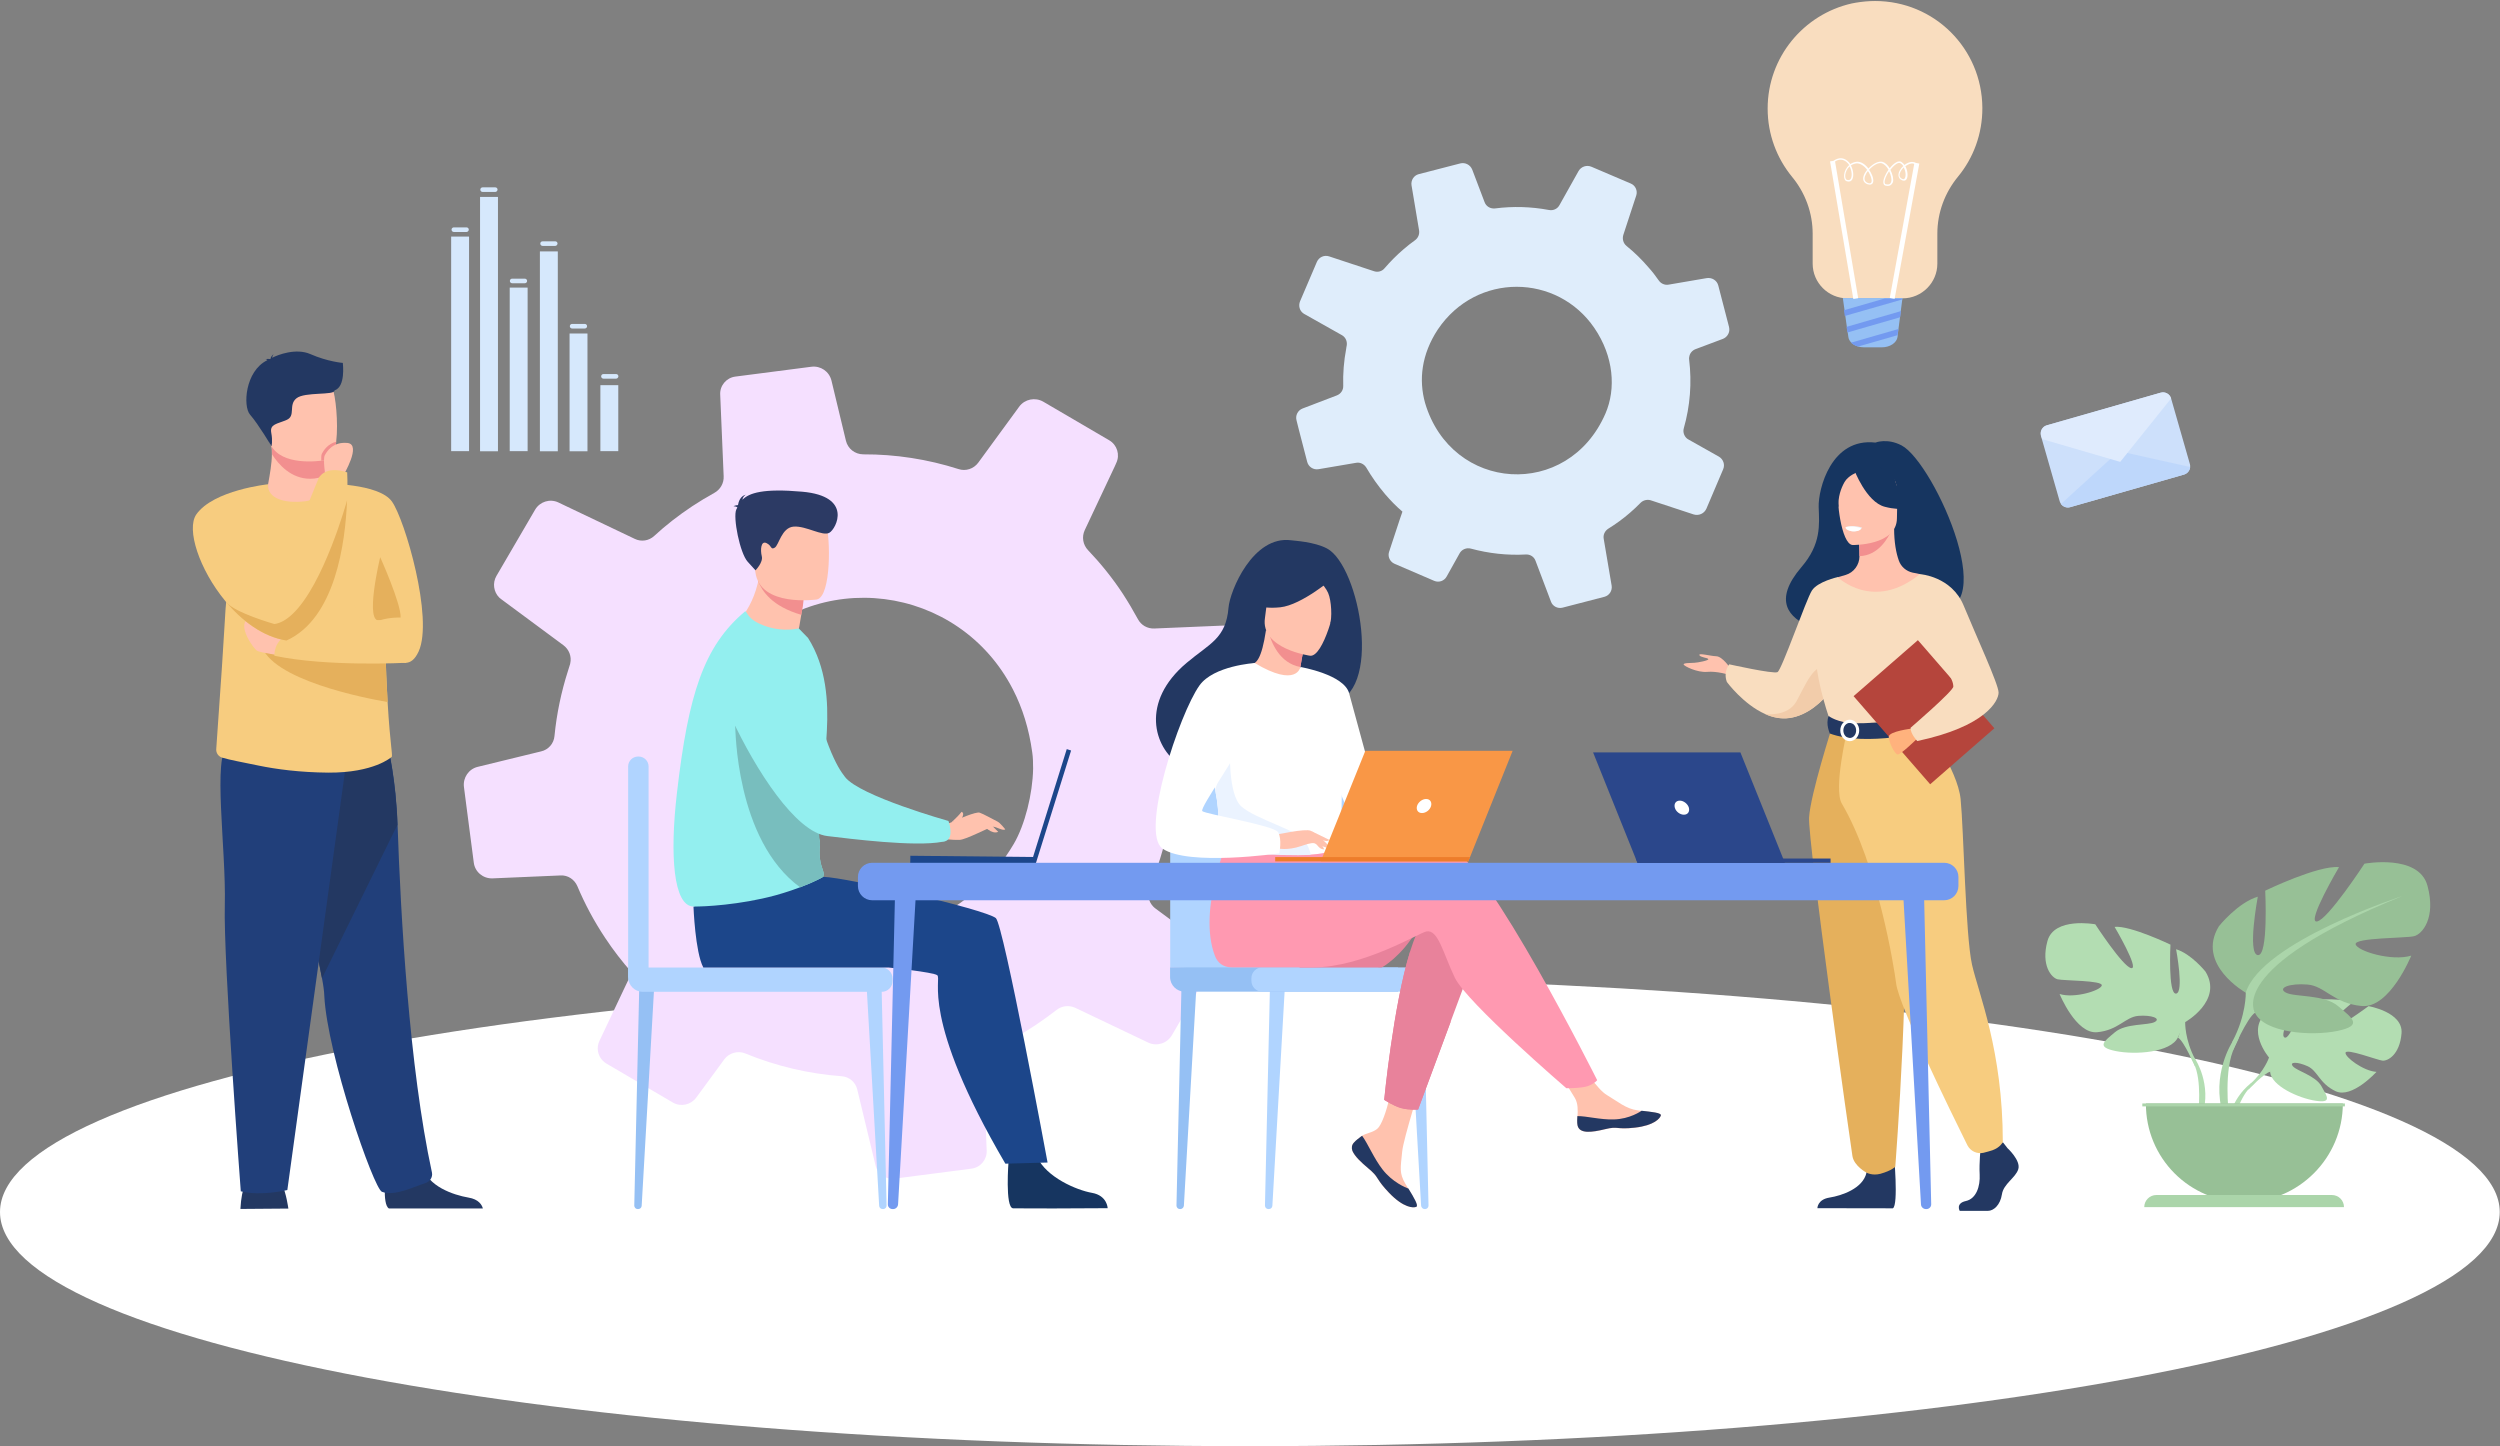 <svg xmlns="http://www.w3.org/2000/svg" xmlns:xlink="http://www.w3.org/1999/xlink" id="Calque_1" x="0px" y="0px" viewBox="0 0 1955 1131" style="enable-background:new 0 0 1955 1131;" xml:space="preserve"><rect x="0" y="0" width="1955" height="1131" fill="#808080" stroke="none"/> <style type="text/css"> .st0{fill:#FFFFFF;} .st1{fill:#DFEDFB;} .st2{fill:#F5E0FF;} .st3{fill:#233862;} .st4{fill:#213F7A;} .st5{fill:#F7CC7F;} .st6{fill:#FFC2AE;} .st7{fill:#F28F8F;} .st8{fill:#E5B05C;} .st9{fill:#B3DDB2;} .st10{fill:#97C096;} .st11{fill:#ABD5AA;} .st12{fill:#ABD4AA;} .st13{fill:#163560;} .st14{fill:#F9DDBF;} .st15{fill:#F2CCAA;} .st16{fill:#EBF3FA;} .st17{fill:#B5453C;} .st18{fill:#FFB27D;} .st19{fill:#CDE0FB;} .st20{fill:#BED7FB;} .st21{fill:#DFEBFD;} .st22{fill:#B0D4FF;} .st23{fill:#95C0F4;} .st24{fill:#E8829B;} .st25{fill:#FF99B1;} .st26{fill:#EBF3FF;} .st27{fill:#F99746;} .st28{fill:#ED7D2B;} .st29{fill:#1C468A;} .st30{fill:#93EFEF;} .st31{fill:#2C3A64;} .st32{fill:#78BEBE;} .st33{fill:#739AF0;} .st34{fill:#D6E8FC;} .st35{fill:#2B478B;} </style> <path class="st0" d="M977.4,1130.9c539.8,0,977.4-82,977.4-183.1c0-101.1-437.6-183.1-977.4-183.1C437.6,764.7,0,846.7,0,947.8 C0,1048.9,437.6,1130.9,977.4,1130.9z"></path> <path class="st1" d="M1334.4,397.8l12.8-30.1l0.3-0.7c1.6-3.7,0.1-7.9-3.3-9.9l-23.8-13.4c-0.4-0.2-0.8-0.5-1.1-0.7 c-2.3-1.9-3.4-5.1-2.6-8c5-17.5,6.4-35.7,4.2-53.8c-0.1-0.8-0.1-1.5,0.1-2.2c0.4-2.7,2.3-5,5-6l21.3-8c2.8-1.1,4.7-3.7,5-6.5 c0.1-0.9,0-1.8-0.2-2.8l-8.4-32.4c-1-4-5-6.5-9.1-5.8l-29.8,5.1c-3,0.5-5.9-0.8-7.6-3.2c-2.5-3.6-5.1-7-8-10.2 c-5.3-6.2-11.1-11.9-17.2-16.8c-2.6-2.1-3.5-5.5-2.6-8.6l9.6-29.3l0.5-1.5c1.3-3.8-0.6-8-4.3-9.5l-30.7-13.1 c-3.8-1.6-8.1-0.1-10.1,3.4l-14.9,26.6c-1.6,3-5,4.5-8.3,3.8c-13.9-2.6-28.1-3-42.1-1.2c-3.6,0.4-7-1.6-8.2-5l-9.6-25.3 c-1.5-3.8-5.5-5.9-9.4-4.9l-32.5,8.4c-3.8,1-6.2,4.8-5.6,8.7l5.9,35.2c0.5,3-0.7,6-3.2,7.8c-3.1,2.2-6,4.5-8.9,7 c-5.5,4.7-10.4,9.7-14.9,14.9c-2,2.4-5.2,3.3-8.2,2.3l-35.1-11.6c-3.9-1.3-8,0.6-9.6,4.3l-13.2,30.9c-1.3,3.3-0.4,7.1,2.4,9.2 c0.3,0.2,0.6,0.4,0.9,0.6l29.3,16.5c2.8,1.5,4.3,4.5,4,7.6c0,0.3-0.1,0.6-0.1,0.8c-0.1,0.8-0.4,1.6-0.4,2.4 c-1.8,9.5-2.6,19.3-2.3,29c0.1,3.3-1.9,6.2-5,7.4l-26.7,10.2c-3.8,1.4-5.9,5.5-4.8,9.4l1.8,7.2l6.5,25.1c1,4,4.9,6.5,8.9,5.8l29.4-5 c3.1-0.6,6.2,1,7.9,3.7c4.2,7.2,9.2,14.3,14.8,20.9c4.2,4.9,8.7,9.5,13.5,13.6l-2.1,6.1l-8.3,25.2c-1.1,3.1,0,6.5,2.6,8.5 c0.5,0.4,1.1,0.7,1.7,1l30.9,13.3c3.7,1.6,7.9,0.1,9.8-3.4l10.1-18.1c1.7-3.1,5.4-4.6,8.8-3.7c14,3.8,28.6,5.4,43,4.6 c3.4-0.2,6.5,1.8,7.6,5l12.1,32c1.3,3.5,5.2,5.5,8.9,4.6l32.8-8.5c3.9-1,6.3-4.8,5.7-8.7l-6.2-36.6c-0.6-3.1,0.8-6.2,3.6-8 c5.8-3.6,11.5-7.7,16.9-12.4c2.9-2.5,5.7-5.1,8.3-7.8c2.1-2.1,5.2-2.8,7.9-2l33.7,11.1C1328.5,403.5,1332.7,401.6,1334.4,397.8z M1246.8,256.5c15.2,22.3,17,47.5,8.7,66.8c-29.3,67.7-120.4,61.7-141.1-8.2c-5-18-2.9-37.9,10-57.5 C1154.7,212.7,1217.8,214,1246.8,256.5z"></path> <path class="st2" d="M916.4,809.6l29.5-50.6l0.7-1.2c3.5-6.2,1.9-14-3.8-18.3l-39.3-29.1c-0.6-0.5-1.3-1-1.8-1.6 c-3.7-4-4.9-9.8-2.7-14.8c12.6-30,19.2-62.1,19.4-94.6c0-1.3,0.2-2.6,0.6-3.9c1.4-4.7,5.2-8.4,10.1-9.6l39.6-9.5 c5.2-1.3,9.1-5.5,10.3-10.5c0.3-1.6,0.4-3.2,0.2-4.9l-7.7-59.4c-0.9-7.3-7.4-12.8-14.7-12.4l-54.2,2.3c-5.3,0.2-10.3-2.6-12.8-7.4 c-3.7-6.8-7.6-13.4-11.9-20c-8.1-12.3-17.2-23.5-26.9-33.7l-0.1-0.1c-4.1-4.3-5.1-10.5-2.6-15.8l23.5-49.9l1.1-2.5 c3.1-6.4,0.7-14.2-5.5-17.8l-51.6-30.2c-6.3-3.6-14.4-2-18.7,3.8L765,361.8c-3.6,4.9-9.9,6.9-15.5,5c-24.1-7.7-49.2-11.6-74.5-11.5 c-6.5-0.1-12-4.4-13.5-10.7l-11.3-47c-1.8-7.2-8.5-11.7-15.7-10.8l-59.5,7.7c-7,0.9-12.2,7.1-11.8,14.1l2.7,63.8 c0.3,5.4-2.6,10.5-7.4,13.1c-5.8,3.2-11.6,6.7-17.2,10.4c-10.7,7.1-20.6,14.8-29.7,23.2c-4.1,3.8-10.1,4.8-15.2,2.3l-59.8-28.5 c-6.6-3.1-14.4-0.6-18.1,5.6l-30.3,51.9c-3.2,5.5-2.2,12.5,2.2,16.9c0.4,0.4,1,0.9,1.6,1.3l48.5,35.9c4.5,3.3,6.7,8.9,5.4,14.4 c-0.1,0.5-0.2,1-0.4,1.4c-0.5,1.4-0.9,2.7-1.3,4.2c-5.3,16.5-8.9,33.7-10.6,51.1c-0.5,5.8-4.7,10.7-10.5,12l-49.6,12.1 c-7,1.7-11.6,8.5-10.7,15.7l1.7,13.2l6,46c0.9,7.2,7.2,12.5,14.5,12.3l53.4-2.3c5.7-0.3,10.8,3.1,13.1,8.4 c5.8,13.8,13,27.3,21.7,40.4c6.4,9.7,13.5,18.8,20.9,27.2l-5,10.4l-20.3,42.9c-2.6,5.3-1.4,11.6,2.6,15.6c0.9,0.9,1.8,1.6,2.8,2.2 l52,30.5c6.2,3.6,14,1.8,18.2-3.8l22-30c3.7-5,10.6-7,16.4-4.6c24.1,9.9,49.5,15.9,75.2,17.8c6.1,0.4,11.1,4.7,12.4,10.5l14.3,59.4 c1.6,6.7,7.9,11,14.8,10.2l60.1-7.8c7.2-0.9,12.3-7.1,12-14.2l-2.8-66.4c-0.3-5.7,3-10.9,8.2-13.3c11.2-5.1,22-11.2,32.7-18.3 c5.7-3.8,11.2-7.8,16.5-11.9c4.2-3.3,9.8-3.9,14.6-1.7l57.3,27.3C904.7,818.4,912.6,816,916.4,809.6z M792.2,539.3 c7.4,14.4,12.5,30.7,15,49c0.6,3.8,0.7,8.2,0.7,12.9c-0.4,19.8-6.4,43.8-15.1,58.7c-67.1,113.8-227.5,82.7-248.7-45.9 c-0.4-2.1-0.6-4.3-0.9-6.4c-2.6-20.1,3.8-51.1,13.9-68.5c5.3-9.2,11.2-17.5,17.6-24.8C638.4,440.9,750.2,457.2,792.2,539.3z"></path> <path class="st3" d="M225.5,945.1c0,0-1.6-12.2-5.2-19.5c-3.6-7.2-26.7-2.6-26.7-2.6s-4.6,4-5.6,22.4L225.5,945.1z"></path> <path class="st3" d="M304.1,945c-5.5-3.3-2.3-28.1-2.3-28.1s25.3-20.2,28.8-4.8c3.5,15.5,24,22.4,35.7,24.4 c8.1,1.3,10.6,5.8,11.3,8.5H304.1z"></path> <path class="st4" d="M251.8,765c1.1,5.7,1.7,10.4,1.8,13.7c2.3,45.9,38.6,150.9,45.1,153.3c10,3.8,25.8-4.3,34.1-6.9 c3.4-1.1,5.7-4.5,5-8.1c-17.9-82.6-24.5-201.6-26.9-272c-1.2-35.5-7.3-60-7.3-60s-88.3-23.6-88.9,6.2 C214.2,617.7,243.9,721.4,251.8,765z"></path> <path class="st3" d="M251.8,765l59-120c-1.2-35.5-7.3-60-7.3-60s-88.3-23.6-88.9,6.2C214.2,617.7,243.9,721.4,251.8,765z"></path> <path class="st4" d="M271.4,591.5l-46.7,339.1c0,0-20.5,5-36.4,1c0,0-13.7-180.4-12.5-224c1.1-43.6-9.8-116.7,2.5-124.7 C190.5,574.8,271.4,591.5,271.4,591.5z"></path> <path class="st5" d="M169.1,585.8c-0.2,3.1,1.7,5.8,4.7,6.7c6.5,1.9,14,3.2,28.5,6.2c13.6,2.8,31.9,5.3,54.4,5.5 c35.8,0.2,49.3-12.1,49.3-12.1c1.6,0-0.8-7.5-2.9-43.1c-0.7-12.1-1.4-27.4-1.9-46.7c-0.4-17.4-0.8-38.1-0.8-62.6 c-0.1-29.5-45.7-61.3-46.5-61.3c0,4.3-6.7,12.1-17,12.8c-12.2,0.8-27.2-5.3-27.2-12.4c0-0.1-22.1,35.4-30,73.2 c-1,4.8-1.8,9.9-2.4,15.2C175.4,483.1,177.3,471.7,169.1,585.8z"></path> <path class="st5" d="M253.9,378.2c0,0,42.4-0.4,52.6,14c10.2,14.3,32.6,91.5,20.9,117.2c-11.7,25.7-33.5-10.7-45.7-26.3 C269.7,467.3,253.9,378.2,253.9,378.2z"></path> <path class="st6" d="M254.3,371.8v4.4c0,0,1.2,13.7-15.7,15.8c-16.9,2-29.5-2.6-29-13.1c1.5-8.2,3-16.7,3-23.5 c0.1-2.6-0.1-5.2-0.6-8.2l32.8-0.6l9.6,1.6L254.3,371.8z"></path> <path class="st7" d="M254.5,348l-0.1,23.8c-3.5,1.6-7.4,2.6-11.8,2.6c-15,0-24.7-11.1-29.8-19c0.1-2.6-0.1-5.2-0.6-8.2l32.8-0.6 L254.5,348z"></path> <path class="st6" d="M209.6,341.8c3.8,20.5,30.2,19.8,41.5,18.5c3.2-0.4,5.2-0.8,5.2-0.8c3.6-1,5.6-6.7,6.6-14.1 c1.8-14.8-0.5-36.5-3-42c-3.8-8.4-10.8-17.4-37.4-10.9C196,299,204.7,315.6,209.6,341.8z"></path> <path class="st8" d="M297.3,435.7c0,0,16.4,36.3,16,47.2c0,0-8.2-0.3-16,2.1C284.5,488.8,297.3,435.7,297.3,435.7z"></path> <path class="st3" d="M268.1,283.8c0,0-11.7-0.9-25.4-6.9c-11.2-4.9-25.3,0.5-29.9,2.9c0.1-0.7,0.4-1.8,1.1-2.8c0,0-2.1,1.5-2.3,3.5 c-0.2,0.1-0.3,0.3-0.3,0.3s-2.3-0.4-3.8,0.2c0,0,1.1-0.1,1.4,0.5c0.1,0.1,0.1,0.1,0.1,0.2c-17.4,8.5-19.1,36.1-13.5,42.5 c6.7,7.7,16.8,24.8,16.8,24.8s1.1-3.9-0.2-10.7c-1.2-6.7,4.6-6.7,12-9.9c7.4-3.1,1.2-11.7,7.7-16.9c6.4-5.3,30.1-2.1,29.8-6.2 C270.4,302.4,268.1,284.8,268.1,283.8z"></path> <path class="st8" d="M204.2,503.8c6.9,27.8,81.8,42.3,98.9,45.2c-0.7-12.1-1.4-27.4-1.9-46.7L204.2,503.8z"></path> <path class="st6" d="M220.7,512.8c-0.7,0-16.7-2.4-19.5-3.8c-2.8-1.4-15.9-20-7.4-24.8c8.6-4.8,31.5,14.3,31.5,14.3L220.7,512.8z"></path> <path class="st5" d="M317.6,518.3c0,0-61.7,3.3-103-5.5c0,0-1.1-12,12-17.3c0,0,64.5-13.7,80-9.9C322,489.4,317.6,518.3,317.6,518.3 z"></path> <path class="st5" d="M176.1,469.9c12.8,15.5,29.5,28,47.9,31c0.1-0.2,5.6-8.5,4.5-20.6c-0.5-5.6-2.3-12.1-6.7-19 c-1.3-2.1-2.6-4.6-3.6-7.3c-10.1-25.7-8.6-75.3-8.6-75.3s-42.7,4.5-56.1,23.6C145.5,413.9,155.9,445.4,176.1,469.9z"></path> <path class="st7" d="M251.2,360.3c3.2-0.4,5.2-0.8,5.2-0.8c3.6-1,5.6-6.7,6.6-14.1c-6.8,1.7-9.9,6.9-11.2,9.2 C251.2,355.6,251.1,357.8,251.2,360.3z"></path> <path class="st6" d="M268.4,371.9c0,0,14.7-24.4,3.3-25.5c-11.5-1.1-16.1,6.7-17.7,9.6c-1.6,2.8,0.4,15.8,0.4,15.8L268.4,371.9z"></path> <path class="st5" d="M212.1,479.4c0.4,3.1,1.3,6,2.6,8.5c3.6,8,9.4,13,9.4,13c38.4-17.3,46.1-76.9,47.4-109.6 c0.5-13.1,0-21.9,0-21.9c-17.3-5.8-22.2,4.3-22.2,4.3s-20.4,48.6-31,80.5C214.2,466.2,211.6,475.9,212.1,479.4z"></path> <path class="st8" d="M176.1,469.9c12.8,15.5,29.5,28.1,47.9,31c38.4-17.3,46.1-76.9,47.4-109.6c0,0-18.1,65.9-42.8,89 c-4.5,4.2-9.1,7-14,7.7c0,0-31.1-8.8-37.6-17.1C176.5,470.2,176.2,469.9,176.1,469.9z"></path> <path class="st9" d="M1774.4,827c0,0-18.8-21.9-1.1-35.9c0,0,12.8-7.8,23.3-7.2c0,0-14.9,24.9-10.1,27.4c4.8,2.5,14.5-29,14.5-29 s29.3-2.8,38.6,1.7c0,0-25,20.5-19.7,21.7c5.3,1.2,32.3-18.9,32.3-18.9s27.2,4.6,25.8,21.3c-1.4,16.7-10.8,21.8-15,21.3 c-4.1-0.5-28.2-9.7-28.8-6.2c-0.6,3.4,14,14.4,24.2,15c0,0-19.2,21.2-32,15.1c-12.8-6.1-13.8-15.8-21.8-19.5 c-8-3.6-14.7-3.6-11.5,0.1c3.3,3.7,17.6,7.3,22.2,15.4c4.5,8.1,8.7,13.5-4.5,11.5c-13.2-2-34.7-11.6-35.6-22.7 C1774.4,827,1774.4,827,1774.4,827z"></path> <path class="st9" d="M1864.6,808.6c0,0-73.9-2.8-90.2,18.3c0,0-3.6,10.9-14.7,20.7l-1.7,4.8c0,0,12.8-13.6,17.4-14.3 C1775.3,838,1768.1,811.8,1864.6,808.6z"></path> <path class="st9" d="M1759.6,847.6c0,0-15.9,11.8-17,32.7l2.9,0.3c0,0,5.1-21.7,14.2-30.3C1768.9,841.9,1759.6,847.6,1759.6,847.6z"></path> <path class="st9" d="M1708.8,799.3c0,0,29.8-16.8,15.9-39.5c0,0-11.1-13.9-23-17.5c0,0,6.4,33.9,0,34.7c-6.4,0.8-4.4-38.3-4.4-38.3 s-31.4-15.1-43.7-13.9c0,0,19.5,33.1,13.1,32.3s-28.2-34.3-28.2-34.3s-32.2-6-37.4,13.1c-5.2,19.1,3.2,28.7,7.9,29.9 c4.8,1.2,35.4,0.8,34.6,4.8c-0.8,4-21.5,10.4-33,6.7c0,0,12.8,31.5,29.4,29.9c16.7-1.6,21.9-11.9,32.2-12.8 c10.3-0.8,17.9,2,12.8,4.8c-5.2,2.8-22.7,0.9-31.1,8c-8.4,7.1-15.1,11.5,0.4,14.7c15.5,3.2,43.4,1.2,48.9-10.8 C1708.8,799.1,1708.8,799.3,1708.8,799.3z"></path> <path class="st9" d="M1615.7,742c0,0,83.5,27.1,93.1,57.4c0,0-0.4,13.6,7.9,29.1v6c0,0-8.7-20.3-13.5-23.1 C1703.2,811.3,1721.9,785,1615.7,742z"></path> <path class="st9" d="M1716.8,828.4c0,0,12.9,19.6,5.5,43.5l-3.3-0.9c0,0,3.2-26.3-3.5-39.5C1708.7,818.3,1716.8,828.4,1716.8,828.4z "></path> <path class="st10" d="M1756.2,776.3c0,0-39.3-22.1-21-52c0,0,14.7-18.4,30.4-23.1c0,0-8.4,44.7,0,45.7c8.4,1.1,5.8-50.4,5.8-50.4 s41.4-20,57.7-18.4c0,0-25.7,43.6-17.3,42.5c8.4-1.1,37.2-45.2,37.2-45.2s42.5-7.9,49.3,17.3c6.8,25.2-4.2,37.9-10.5,39.4 c-6.3,1.6-46.6,1.1-45.7,6.3c1.1,5.3,28.3,13.6,43.5,8.9c0,0-16.8,41.5-38.8,39.4c-22.1-2.1-28.8-15.8-42.5-16.8 c-13.6-1.1-23.6,2.6-16.8,6.3c6.8,3.7,29.9,1.2,40.9,10.6c11,9.4,19.9,15.1-0.5,19.4c-20.4,4.2-57.1,1.6-64.5-14.2 C1756.2,776.3,1756.2,776.3,1756.2,776.3z"></path> <path class="st11" d="M1878.9,700.6c0,0-110.1,35.7-122.7,75.6c0,0,0.5,17.8-10.5,38.3v7.9c0,0,11.6-26.8,17.8-30.5 C1763.6,792,1738.9,757.4,1878.9,700.6z"></path> <path class="st11" d="M1745.8,814.6c0,0-17,25.8-7.3,57.3l4.4-1.2c0,0-4.2-34.7,4.7-52.1C1756.4,801.2,1745.8,814.6,1745.8,814.6z"></path> <path class="st10" d="M1755,940.1c42.5,0,77.1-34.6,77.1-77.2h-154C1677.9,905.6,1712.3,940.1,1755,940.1z"></path> <path class="st11" d="M1833,944h-156.2c0-5.3,4.3-9.5,9.5-9.5h137.2C1828.8,934.5,1833,938.7,1833,944z"></path> <path class="st12" d="M1833.7,862.9h-158.4v2.3h158.4V862.9z"></path> <path class="st13" d="M1487,348.3c-11.3-5.9-20.4-2.2-20.4-2.2c-34.7-4-44.8,36.4-44.4,50.4c0.5,13.9,2.1,28.9-13.5,47 c-44.7,52.3,49,54.7,49,54.7c0.8-41.8,50.8-26.6,48.6-22.3C1570.6,491.3,1512.8,361.7,1487,348.3z"></path> <path class="st6" d="M1353.2,522.7c0,0-6.1-9.3-11-9.5c-4.9-0.2-14-2.8-13.3-0.9c0.7,1.8,6.4,2,7,3.1c0.6,1.1-8.4,2.8-10.9,2.9 c-2.6,0.2-8.6,0-8.4,1.3s10.8,6.5,18.4,5.8c7.5-0.7,16.8,2.2,16.8,2.2L1353.2,522.7z"></path> <path class="st14" d="M1441.4,525.6c0,0-3.3,6.6-9.4,14.1c-7.2,9.1-18.4,19.6-32.5,21.7c-6.7,1-13.3-0.4-19.3-3.1 c-17-7.6-29.8-25-29.8-25c-3-8.2,1.9-13.8,1.9-13.8s34.4,7.7,37.7,6.1s22.4-56.8,26.9-63.8c4.5-7,20.1-10.5,20.1-10.5L1441.4,525.6z "></path> <path class="st15" d="M1432.1,539.8c-7.2,9.1-18.4,19.6-32.5,21.7c-6.7,1-13.3-0.4-19.3-3.1c0.6,0.1,17.7,2.2,24.5-9.9 c6.9-12.4,14.4-32.1,24.7-25.6C1433.9,525.6,1433.8,532.7,1432.1,539.8z"></path> <path class="st3" d="M1569.9,897.9c0,0,10.5,9.6,8.4,16.4c-2.1,6.8-11.6,11.4-12.8,19.7c-1.3,8.3-6.4,12.9-11,12.9s-22,0-22,0 s-3.4-5.9,4.8-7.7c8.2-1.8,11.3-11.6,10.8-20.7c-0.5-9.1,0.8-21.2,0.8-21.2l17.4-4L1569.9,897.9z"></path> <path class="st3" d="M1481,901.9c0,0,3.8,40.7-0.8,43l-59-0.1c0,0,0-6.8,9.5-8.3s26.2-7.1,28.9-19.5 C1462.3,904.6,1481,901.9,1481,901.9z"></path> <path class="st6" d="M1523,610.1c-12.1-27.3-19.6-35.1-18.2-43.6c1.1-6.3-3.2-117.5-3.2-117.5c-1.4-0.4-4.3-0.9-5.9-1.2 c-5-1.1-9.1-4.6-10.8-9.4c-2.1-5.8-3.7-14.3-3.7-25.1l-1.6,0.3l-26.1,5.2c0,0,0.6,8.2,0.6,16c0,0.1,0,0.1,0,0.2 c0,6.7-4.4,12.7-10.8,14.6c-3.3,0.9-6.2,1.8-6.2,1.8s-9.6,27.5-11.4,55.7c-1.8,28.2,17.4,40.5-0.1,96.9 C1407.5,661.5,1529.7,625.2,1523,610.1z"></path> <path class="st7" d="M1453.5,418.8c0,0,0.6,8.2,0.6,16.1c14.6-0.4,22.4-13.8,25.5-21.2L1453.5,418.8z"></path> <path class="st6" d="M1448.7,426.2c0,0,34.7,0.6,34.7-21c0-21.6,4.5-36.1-17.6-37.4c-22.1-1.3-26.4,7-28.1,14.2 C1435.8,389.2,1439.7,425.4,1448.7,426.2z"></path> <path class="st13" d="M1449.9,367.2c0,0,9.5,25.4,24,29.1c14.5,3.8,20.8-0.1,20.8-0.1s-11.1-8.9-13.5-24.4 C1481.3,371.8,1457.1,355.1,1449.9,367.2z"></path> <path class="st13" d="M1452.3,369.3c0,0-7,2.6-9.9,7.7c-2.8,5-5.2,11.6-4.7,19.8c0,0-7.2-17.3,0.9-27 C1447,359.5,1452.3,369.3,1452.3,369.3z"></path> <path class="st16" d="M1456.2,412.7c0,0-2.4,3.1-7.2,2.9c-3.8-0.2-5.3-3.6-5.3-3.6S1450.7,410.5,1456.2,412.7z"></path> <path class="st14" d="M1526.3,498.2c0,0,0.9,12.4,0,27.3c-0.6,9.9-10.6,23.1-12,26.4c-3.5,8.2-7.6,9.5-7.6,9.5l-31,7.6l-10.9,2.7 l-34.4-10.3c0,0-15.7-43.7-9.4-68.4c6.3-24.6,15.9-41.8,15.9-41.8s28,27.5,64.5-2.3L1526.3,498.2z"></path> <path class="st15" d="M1517.3,529.5c-0.6,9.9-1.5,19.1-2.9,22.4c-3.6,8.2-7.6,9.5-7.6,9.5l-31,7.6l-13.5-4c0,0,44.9-6.8,39.9-45.5 L1517.3,529.5z"></path> <path class="st8" d="M1432.8,568.1c0,0-17,53-18.1,71.1c-1.1,18,32.5,256.6,33.9,264.9c1.3,7.8,11,12.9,11,12.9s4.5,2.6,10.9,0.9 c8.9-2.5,11.6-5.5,11.6-5.5s13.3-170.2,5-230.9c-8.2-60.7-8.3-113.3-8.3-113.3L1432.8,568.1L1432.8,568.1z"></path> <path class="st5" d="M1504.9,566.5c0,0,25.9,34.9,28.3,58.4c2.4,23.6,3.8,106.4,8.9,129.4c5.2,23,24.1,67.3,24.1,138.9 c0,0-2,4.1-8.1,6.3c-1.9,0.7-4.5,1.3-7.1,2c-5,1.1-10.1-1.3-12.5-5.9c-12.8-25.8-53.6-109.1-55.7-126.4 c-1.5-12.2-14.4-93.2-42.5-140.8c-6.7-11.4,4.1-56.7,4.1-56.7L1504.9,566.5z"></path> <path class="st0" d="M1455.4,413.3c0,0-0.6,2.6-7,2.1c0,0-5.3-0.4-5.2-3.1C1443.3,412.4,1448.4,410.4,1455.4,413.3z"></path> <path class="st3" d="M1430,559.9c0,0,6.8,5.4,20.4,5.7c16.2,0.4,56.3-4.1,56.3-4.1s1.8,5,1.7,10.3c0,0-49,12.4-77.5,1.8 C1431.1,573.6,1427.4,566.6,1430,559.9z"></path> <path class="st0" d="M1446.5,579.6c-4.1,0-7.4-3.8-7.4-8.4c0-4.6,3.3-8.4,7.4-8.4c4,0,7.4,3.8,7.4,8.4 C1453.9,575.8,1450.6,579.6,1446.5,579.6z M1446.5,565.3c-2.7,0-5,2.6-5,5.9c0,3.3,2.2,5.9,5,5.9c2.8,0,5-2.6,5-5.9 C1451.5,567.9,1449.3,565.3,1446.5,565.3z"></path> <path class="st17" d="M1499.8,500.6l-50.3,43.8l59.9,68.9l50.2-43.8L1499.8,500.6z"></path> <path class="st18" d="M1495.4,569.7c0,0-18.4,2.1-18.4,6.5c0.1,4.4,4.6,13.4,6.9,13.8c2.3,0.4,15-12.1,15-12.1L1495.4,569.7z"></path> <path class="st14" d="M1501.6,449c0,0,24.6,1.7,34,24.6c9.4,22.9,27.3,61.5,27.3,68c0,6.5-10,26.5-63.6,37.9c0,0-5.5-5.8-5.2-10.4 c0,0,33.5-28.8,33.4-32.2c-0.1-6.4-5.5-14.8-34.9-44.2C1484.6,484.7,1501.6,449,1501.6,449z"></path> <path class="st19" d="M1697.8,311.6l14.7,51.3c0.2,0.8,0.3,1.5,0.2,2.3c-0.2,2.7-2.1,5.1-4.8,5.9l-89,25.5c-2.8,0.8-5.6-0.3-7.2-2.5 c-0.4-0.6-0.8-1.3-1-2l-14.7-51.3c-1-3.5,1-7.2,4.5-8.2l89-25.5C1693.2,306.1,1696.8,308.1,1697.8,311.6z"></path> <path class="st20" d="M1712.7,365.2c-0.2,2.7-2.1,5.1-4.8,5.9l-89,25.5c-2.8,0.8-5.6-0.3-7.2-2.5l45.3-41.3L1712.7,365.2z"></path> <path class="st21" d="M1697.8,311.6l-39.8,49.6l-61-17.8l-0.8-2.6c-1-3.5,1-7.2,4.5-8.2l89-25.5 C1693.2,306.1,1696.8,308.1,1697.8,311.6z"></path> <path class="st22" d="M992.2,945.5h-0.3c-1.5,0-2.7-1.2-2.7-2.7l4-175.3l11.9-1.4L995,942.8C995,944.3,993.8,945.5,992.2,945.5z"></path> <path class="st23" d="M923,945.5h-0.3c-1.5,0-2.7-1.2-2.7-2.7l4-175.3l11.9-1.4l-10.1,176.7C925.7,944.3,924.4,945.5,923,945.5z"></path> <path class="st22" d="M1114.1,945.5h0.3c1.5,0,2.7-1.2,2.7-2.7l-4-175.3l-11.9-1.4l10.1,176.7 C1111.4,944.3,1112.7,945.5,1114.1,945.5z"></path> <path class="st22" d="M915.1,756.6V636.5c0-21.2,17.1-38.3,38.2-38.3h86.4c21.1,0,38.2,17.1,38.2,38.3v124.7L915.1,756.6z"></path> <path class="st23" d="M1093.3,775.5H926.5c-6.3,0-11.5-5.1-11.5-11.5v-7.5h178.3V775.5z"></path> <path class="st22" d="M1113.3,775.5H987.1c-4.7,0-8.5-3.8-8.5-8.5v-2c0-4.7,3.8-8.5,8.5-8.5h126.2c4.7,0,8.5,3.8,8.5,8.5v2 C1121.8,771.8,1118,775.5,1113.3,775.5z"></path> <path class="st24" d="M1108.4,726.7c-12.4,21.6-27.9,29.9-27.9,29.9h-64.7C1015.7,756.6,1117.8,710.2,1108.4,726.7z"></path> <path class="st6" d="M1058.7,893.6c-1.7,1.9-1.9,4.1-1.1,6.4c1.6,4.3,6.7,9,12.5,13.8c0.8,0.6,1.4,1.1,2,1.7 c0.1,0.1,0.3,0.3,0.4,0.4c0.1,0.1,0.2,0.2,0.3,0.3c5.5,5.1,3.5,6.2,13.4,16.6c11.3,11.8,19.1,12,21.3,10.9c1.8-0.9-1.9-7.2-6.2-14.2 c-0.2-0.4-0.4-0.7-0.6-1c-0.6-0.9-1.1-1.9-1.7-2.8c-5-8.5-3.7-12.4-2.5-25.1c0.9-10.2,15.9-57.2,15.9-57.2l-21.7-3.8 c0,0-6.5,37.4-13.8,43.2c-3.8,3.1-8.2,3.1-11.8,5.4c-0.3,0.1-0.5,0.4-0.8,0.5C1062.5,890.2,1060.3,891.7,1058.7,893.6z"></path> <path class="st3" d="M1058.7,893.6c-1.7,1.9-1.9,4.1-1.1,6.4c1.9,4.3,6.9,9,12.6,13.8c0.8,0.6,1.4,1.2,2,1.7 c0.1,0.1,0.3,0.3,0.4,0.4c0.1,0.1,0.2,0.2,0.3,0.3c5.5,5.1,3.5,6.2,13.4,16.6c11.3,11.8,19.1,12,21.3,10.9c1.8-0.9-1.9-7.2-6.2-14.2 c-2.2-0.8-12.5-5-20.2-14.9c-6.8-8.7-11.3-19.9-16-26.4c-0.3,0.1-0.5,0.4-0.8,0.5C1062.5,890.2,1060.3,891.7,1058.7,893.6z"></path> <path class="st6" d="M1233.7,880.1c1.3,6.7,10.9,5.6,21.5,3c10.6-2.6,8.2,0.5,23.3-1.2c15.2-1.7,19.8-7.4,20.3-9.6 c0.4-2-7.1-2.7-15.1-3.6c-1-0.1-2.1-0.2-3-0.4c-9.1-1.1-15.7-7-24-11.9c-7.8-4.5-19.5-23.2-19.5-23.2l-20.8,1.6 c0,0,10.9,16.6,15.2,23.9c2.5,4.3,2.3,9.9,2,14.2C1233.3,875.2,1233.2,877.7,1233.7,880.1z"></path> <path class="st3" d="M1255.2,883c10.6-2.6,8.2,0.5,23.3-1.2c15.2-1.7,19.8-7.4,20.3-9.6c0.4-2-7.1-2.7-15.1-3.6l-0.1,0.1 c0,0-9.1,6.5-21.8,6.7c-10.3,0.3-21.2-2.7-28.3-2.6c-0.1,2.3-0.3,4.8,0.1,7.1C1235,886.8,1244.5,885.6,1255.2,883z"></path> <path class="st24" d="M1153.8,746.7l-19.5,52.5l-25.4,68.5c0,0-6.9,0.6-13.5-1.2c-6.1-1.8-13-6.4-13-6.4s7.1-73.6,20.2-115.8 c3.4-10.9,7.2-19.6,11.3-24.6C1134.3,695.6,1153.8,746.7,1153.8,746.7z"></path> <path class="st25" d="M1134.1,663.3c-12.8-4.1-49.1,1.1-85.6,8.3l-7.7-12.6l-78.9-6.2c0,0-26,57.8-11.8,94.7c2.1,5.4,6.2,8.9,13.3,9 h1.1c0,0,46.9,0,62.2,0c39.3,0,83-27,88.7-28.1c9.3-1.8,13,16.8,22.3,36.2s87.2,86.4,87.2,86.4s12,0.1,16.9-1.7 c5.3-2,7.2-4.6,7.2-4.6S1162.8,672.6,1134.1,663.3z"></path> <path class="st3" d="M1037.7,428.9c-10.1-5.3-25.5-6-28-6.4c-29.9-4-47.9,39.5-49,52.7c-2,24.3-14.8,28-32.8,43.2 c-36.2,30.5-25.6,66-5.8,79.2c11.9,7.9,32.8,0,32.8,0c0.3,0.2,57.3-31.9,85.4-47.4C1082.4,544.2,1063.4,442.5,1037.7,428.9z"></path> <path class="st6" d="M1016.7,537c0.1,0.1-13.8,4.8-23.2,0.7c-8.8-3.9-15.5-18.3-15.3-18.3c4-0.2,8.4-3.7,11.8-26.6l1.7,0.6 l28.6,10.3c0,0-2.1,9.2-3.4,17.9C1015.8,529,1015.2,536,1016.7,537z"></path> <path class="st7" d="M1020.3,503.7c0,0-2,9.2-3.4,17.9c-16.5-3-22.8-19.3-25.2-28.3L1020.3,503.7z"></path> <path class="st6" d="M1024.6,512.8c0,0-39.1-5.3-35.4-29.6c3.6-24.4,1.1-41.4,26.2-39.1c25.1,2.3,28.6,12.4,29.4,20.7 C1045.4,473.2,1034.9,513.6,1024.6,512.8z"></path> <path class="st3" d="M1043.2,451.5c0,0-25,21.6-42,23.4c-17,1.8-23.5-3.8-23.5-3.8s10.1-8.4,16.1-21.8c1.8-4,5.5-6.7,9.9-7.1 C1015.8,441.2,1038.8,440.7,1043.2,451.5z"></path> <path class="st3" d="M1027.6,449.6c0,0,8.4,8.1,11,14.1c2.6,5.8,3.3,19.7,1.3,25.2c0,0,13-25.4,5.7-37.8 C1037.7,438.1,1027.6,449.6,1027.6,449.6z"></path> <path class="st0" d="M1049.7,594.7c-1.2,79.3-0.3,62.7-9,70.2c-2.1,1.8-7.9,2.9-15.7,3.4c-24.2,1.6-66.9-2.4-68.5-6.9 c-5.6-15.6-1.6-20.4-6.3-44.2c-0.5-2.6-1.1-5.3-1.8-8.2c-3.9-16.3-7.7-21.9,6.1-48.1c12.5-23.8,25.5-43.1,26.7-42.4 c33,19.7,35.7,3.1,35.7,3.1S1050.3,556,1049.7,594.7z"></path> <path class="st24" d="M1134.4,799.1l-25.4,68.5c0,0-6.9,0.6-13.5-1.2c-6.1-1.8-13-6.4-13-6.4s7.1-73.6,20.2-115.8L1134.4,799.1z"></path> <path class="st0" d="M1017,521.6c0,0,34,5.8,38,20.5c4,14.7,27.5,100.9,27.5,100.9s-17.3,3.1-25.3-4.9c-8-8-27.8-74.2-27.8-74.2 L1017,521.6z"></path> <path class="st26" d="M1025,668.4c-24.2,1.6-66.9-2.4-68.5-6.9c-5.6-15.6-1.6-20.4-6.3-44.2l11.7-33c0,0-1.9,36.8,8.9,46.4 c10.8,9.7,44.3,18.7,49.5,26.8C1022.9,661.4,1024.5,665.3,1025,668.4z"></path> <path class="st6" d="M997.2,652.9c0,0,24-5.3,27.8-3.2c3.8,2.1,13.3,9.9,14.5,12.6c1.2,2.7-8.6-2.1-11.8-2.9 c-2.1-0.6-7.5,1.3-10.1,2.2c-11.3,3.8-18.2,1.8-18.2,1.8L997.2,652.9z"></path> <path class="st0" d="M981.2,518.5c0,0-32.1,2-43.2,17.5c-15.7,21.9-46.7,115.2-28.9,127.6c20.1,14,91.3,3.7,91.3,3.7 s2.3-11.1-0.9-16.5c-3.3-5.4-56.9-14.1-59.3-16.5c-2.4-2.5,30.9-48.3,30.9-55.7C971,571.1,981.2,518.5,981.2,518.5z"></path> <path class="st6" d="M1026.2,656.4c0,0,5,6.5,6.7,7.2c1.6,0.8,2.7,0.6,2.7,0.6l-3.4-6.1L1026.2,656.4z"></path> <path class="st6" d="M1025,649.7l14.6,7.1c0,0-0.6,1-2.4,0.9c-1.8-0.1-6.3-1.8-6.3-1.8L1025,649.7z"></path> <path class="st27" d="M1032.8,673.6h115.4l34.7-86.5h-115.2L1032.8,673.6z"></path> <path class="st28" d="M1149.6,670.2H997.2v3.4h151L1149.6,670.2z"></path> <path class="st0" d="M1119.1,630.3c0.8-3.1-0.8-5.5-3.9-5.5c-3,0-6.2,2.5-7.1,5.5c-0.8,3.1,0.8,5.5,3.9,5.5 S1118.2,633.4,1119.1,630.3z"></path> <path class="st22" d="M499.3,771.4H499c-4.3,0-7.8-3.5-7.8-7.8V599.4c0-4.3,3.5-7.8,7.8-7.8h0.4c4.3,0,7.8,3.5,7.8,7.8v164.2 C507.1,767.9,503.6,771.4,499.3,771.4z"></path> <path class="st23" d="M499,945.5h-0.3c-1.5,0-2.7-1.2-2.7-2.7l4-175.3l11.9-1.4l-10.1,176.7C501.8,944.3,500.6,945.5,499,945.5z"></path> <path class="st22" d="M690.3,945.5h0.3c1.5,0,2.7-1.2,2.7-2.7l-4-175.3l-11.9-1.4l10.1,176.7C687.5,944.3,688.7,945.5,690.3,945.5z"></path> <path class="st22" d="M689.5,756.6h-20H563.3h-72.1v7.5c0,6.3,5.1,11.5,11.5,11.5h60.6h106.2h20c4.7,0,8.5-3.8,8.5-8.5v-2 C697.9,760.4,694.1,756.6,689.5,756.6z"></path> <path class="st13" d="M788.7,908c0,0-2.9,36.4,3.5,36.9c0.9,0.1,33,0.1,33,0.1l41-0.2c0,0-0.3-9.9-12.3-12 c-12-2.1-35.7-12.2-42.9-28.1C803.4,888,788.7,908,788.7,908z"></path> <path class="st29" d="M542.3,708.9c0,0,1.3,35.7,7.7,47.7h144.9c0,0,34.8,3.6,38,6c4,3-14,32.4,53.3,147.4l33-0.9 c0,0-34.5-186.6-40.5-191.2c-9.1-7-116.3-31.7-134.7-32.2C625.4,685.1,542.3,708.9,542.3,708.9z"></path> <path class="st6" d="M623.5,497.2c11.2,7,11.8,20.7,11.8,20.7c-27.3,7-66.9-23.3-66.9-23.3s17.6-11.8,24-37.8c0.4-1.3,0.6-2.6,0.9-4 c0.9-4.4,1.3-9.1,1.5-14.2l12.5,11.2l20.8,18.7c0,0-0.5,7.7-3,21.1C624.6,492.1,624.1,494.6,623.5,497.2z"></path> <path class="st30" d="M638.9,640.6c-0.9,6.1,0.9,11,1.8,15.6c0.4,1.7,0.6,3.4,0.4,5.1c-1.5,16.8,4.5,19,2.6,24.4 c0,0-6.4,3.8-18.1,8.2c-5.1,1.9-11.2,4-18.3,6c-0.4,0.1-0.7,0.2-1.1,0.3c-27.2,7.4-55.9,8.9-64,8.7c-15.5-0.4-18.6-39.7-12.8-89.1 c8.9-77.1,21-114.4,52.9-141.4c2-1.7,0.6,4.1,11.3,9.2c9.9,4.8,21.8,5.9,31,3.8l7.3,7.5c14.5,22.9,15.9,50.1,14.7,72.7 C645.2,600.3,641.6,623.1,638.9,640.6z"></path> <path class="st7" d="M628.1,468.7c0,0,1.1-1.1-1.5,12.1c-23-6.7-30.6-18.5-33.7-26.3c-0.9-2.2,8.6-3.4,14.3-4.6L628.1,468.7z"></path> <path class="st6" d="M638.8,468.8c0,0-44.5,6.4-48.1-21.4c-3.5-27.8-11.7-45.7,16.6-51c28.3-5.3,35.2,4.7,38.6,13.6 C649.4,419,650.3,466.3,638.8,468.8z"></path> <path class="st29" d="M806.3,675.1l3.4,1.1l27.9-89.3l-3.4-1.1L806.3,675.1z"></path> <path class="st29" d="M711.8,675.1l98,1l0.1-5.9l-98-1L711.8,675.1z"></path> <path class="st31" d="M576.6,396.8c-0.4-0.4-1.2-0.8-3-0.9c0,0,1.5-0.9,3.5-0.9c0.4-2.6,1.8-7.1,6.2-8.2c0,0-2.4,1.3-2.7,4 c5.2-5.3,16.2-9,46.6-6.3c40.1,3.5,26.7,29.1,21.4,32.1c-5.2,3.1-18.2-5.5-27.9-4.8c-9.6,0.7-11.6,14.7-14.9,16.5 c-3.3,1.9-2-1.5-6.4-3.6c-4.4-2.1-4.9,5.3-3.7,10.2c1.3,4.8-4.9,11.1-4.9,11.1s0,0-6.1-6.7c-6.1-6.7-11.7-34.9-8.9-40.9 C576.1,398,576.3,397.4,576.6,396.8z"></path> <path class="st32" d="M643.8,685.7c0,0-6.4,3.8-18.1,8.2c-50.8-37.1-50.5-125-50.8-126.5l63.8,56.2l2.1,32.5 c0.4,1.7,0.6,3.4,0.4,5.1C639.7,678.1,645.6,680.2,643.8,685.7z"></path> <path class="st6" d="M735.7,644.4c0,0,4.1,0.6,8.4-1.4c4.3-2.1,19.2-8.5,22-7.5c2.8,0.9,11.9,6,14,7c2.1,1,6,6,6,6 c-1.6,1.6-7.1-2.1-9.6-2c-2.5,0.1-20.8,10.1-26.2,10.3c-5.5,0.2-13.9-0.9-13.9-0.9L735.7,644.4z"></path> <path class="st6" d="M768.8,645.2c0.1,0.3,6.7,7.7,11.8,5.3l-5.5-5.5L768.8,645.2z"></path> <path class="st6" d="M744.1,643c0,0,6-5.5,7.9-8.2c0,0,1.2,0.6,1.2,1.6c0.1,1.7-1.6,4.8-1.6,4.8L744.1,643z"></path> <path class="st30" d="M627.1,511.9c-32.7-20-71.2,14.9-55.1,49.6c18.8,40.3,50.1,89.4,75,92.3c17.7,2.1,68.4,8.6,89.9,4.5 c0,0,10.4,0.5,4.8-16.3c0,0-69.3-19.4-80.9-34.4c-6.2-8-16.7-24.4-33-95.4C627.8,512.1,627.3,512.1,627.1,511.9z"></path> <path class="st33" d="M1506.1,945.5h0.4c2,0,3.8-1.7,3.7-3.8l-5.6-242.2l-16.4-1.9l14,244.1C1502.2,943.8,1504,945.5,1506.1,945.5z"></path> <path class="st33" d="M698.4,945.5H698c-2.1,0-3.8-1.7-3.7-3.8l5.6-242.2l16.4-1.9l-14,244.1C702.2,943.8,700.5,945.5,698.4,945.5z"></path> <path class="st33" d="M1520.4,704H682c-6.1,0-11.1-5-11.1-11.1v-7.1c0-6.1,5-11.1,11.1-11.1h838.4c6.1,0,11.1,5,11.1,11.1v7.1 C1531.4,699.1,1526.5,704,1520.4,704z"></path> <path class="st14" d="M1382.3,84.9c0,20.3,7.2,38.9,19.1,53.4c10.4,12.6,16.1,28.3,16.1,44.5v23.4c0,14.9,12.2,27.1,27.1,27.1h43.3 c14.9,0,27.1-12.2,27.1-27.1v-23.5c0-16.3,5.8-32,16.2-44.6c12-14.6,19.1-33.4,19-53.8c-0.3-46.4-37.6-83.5-83.9-83.5 c-5.2,0-10.2,0.5-15,1.3c-1.1,0.2-2.1,0.4-3.2,0.6C1410.4,11.2,1382.3,44.8,1382.3,84.9z"></path> <path class="st23" d="M1487.7,233.4l-0.1,0.7l-1.2,9.2l-0.3,2.4l-0.3,2.4l-1.2,9.2l-0.3,2.4l-0.3,2.4l-0.1,1.3 c-0.6,4.6-5.9,8.2-12.2,8.2h-14.2c-1.5,0-3-0.2-4.3-0.6c-1.2-0.4-2.3-0.8-3.3-1.4l-0.1-0.1c-0.8-0.5-1.6-1.1-2.1-1.6 c-1.3-1.3-2.1-2.8-2.3-4.5l-0.5-3.6l-0.4-2.2v-0.1l-0.3-2.2l-1.2-8.5l-0.3-2.2v-0.1l-0.3-2.2l-1.3-9.2H1487.7z"></path> <path class="st33" d="M1482,233.4L1482,233.4h-8.1c-13,3.8-25.9,7.5-31.9,9.2l0.3,2.2v0.1l0.3,2.2c4.8-1.3,16.4-4.7,44.9-12.9 l0.1-0.7H1482z"></path> <path class="st33" d="M1444.3,257.7l0.4,2.3c5.6-1.6,17.2-4.9,41.2-11.9l0.3-2.4l0.3-2.4c-15.2,4.4-33.6,9.7-42.5,12.3L1444.3,257.7 z"></path> <path class="st33" d="M1449.6,269.6L1449.6,269.6c1.1,0.6,2.2,1.1,3.4,1.4c6.6-1.9,16.4-4.8,30.9-8.9l0.3-2.4l0.3-2.4 c-13,3.8-27.9,8.1-37.1,10.7C1448.1,268.6,1448.8,269.1,1449.6,269.6z"></path> <path class="st0" d="M1434.9,125.6l-3.8,0.6l18.2,107.6l3.8-0.6L1434.9,125.6z"></path> <path class="st0" d="M1497.1,127.2l-19.3,105.8l3.8,0.7l19.3-105.8L1497.1,127.2z"></path> <path class="st0" d="M1476.2,145.4c-0.5,0-1.1-0.1-1.6-0.2c-1-0.2-1.6-0.9-1.8-2.1c-0.4-2.3,1.4-6.7,4-10.4c-1.3-2.4-3.2-4.3-5.1-5 c-2.8-0.9-7.2,1.8-10.1,5.1c0.6,0.8,1.1,1.6,1.5,2.4c1.6,2.9,2.6,6.7,1.1,8.4c-0.6,0.6-1.7,1.2-4,0.4c-2.8-1.1-3.9-3.5-2.8-6.6 c0.5-1.6,1.5-3.1,2.7-4.6c-2.3-3.1-5.5-5.3-8.5-5c-1.6,0.2-3.1,0.8-4.2,1.6c2,3.7,2.4,8.3,1.1,10.8c-0.9,1.7-2.6,2.2-4.5,1.5 c-1.4-0.5-2.2-2.5-1.9-5.1c0.3-2.6,1.6-5.5,4-7.5c-0.6-0.9-1.3-1.8-2.2-2.5c-5.3-4.1-9.6,0.3-9.8,0.5l-0.8-0.8 c0.1-0.1,5.3-5.3,11.3-0.6c0.9,0.7,1.7,1.6,2.4,2.6c1.3-0.9,2.8-1.5,4.7-1.8c3.5-0.4,6.9,2,9.4,5.3c3.3-3.6,7.9-6.2,11.2-5.2 c2,0.6,4,2.6,5.5,5c1.3-1.8,2.9-3.3,4.4-4.3c2.4-1.6,4-1.2,4.8-0.6c0.9,0.6,1.7,1.4,2.3,2.3c0.7-0.6,1.5-1.1,2.2-1.4 c2.8-1.4,5.3-1.3,7.2,0.3l-0.7,0.9c-2-1.7-4.5-0.8-5.9-0.1c-0.8,0.4-1.5,0.9-2.1,1.3c1.8,3.3,2.2,7.7,1.1,9.8 c-0.6,1.3-1.8,1.8-3.3,1.3c-2.5-0.9-3.1-2.6-3.2-4c-0.1-2.5,1.6-5.3,3.8-7.3c-0.6-0.9-1.3-1.6-2.1-2.1c-1.1-0.7-2.5-0.1-3.5,0.6 c-1.5,1-3.1,2.6-4.5,4.5c1.7,3.3,2.6,7.1,2,9.6C1479.7,143.6,1478.8,145.4,1476.2,145.4z M1477.3,133.9c-2.3,3.3-3.9,7.1-3.5,9.1 c0.1,0.6,0.4,1,1,1.1c2.3,0.5,3.6-0.1,4.1-2C1479.5,140,1478.7,136.8,1477.3,133.9z M1460.7,133.8c-1.1,1.3-1.8,2.7-2.3,4 c-0.8,2.6-0.1,4.3,2.1,5.2c0.9,0.4,2.1,0.6,2.7-0.1c0.9-1,0.4-3.9-1.3-7.1C1461.6,135.1,1461.2,134.4,1460.7,133.8z M1446.4,130.1 c-2,1.8-3.1,4.3-3.4,6.6c-0.2,2,0.3,3.6,1.2,3.9c1.5,0.5,2.6,0.2,3.2-1C1448.5,137.5,1448.1,133.4,1446.4,130.1z M1488.7,130.9 c-2,1.9-3.3,4.4-3.3,6.2c0.1,1.4,0.9,2.3,2.4,2.9c0.8,0.3,1.4,0.1,1.8-0.7C1490.6,137.6,1490.3,133.8,1488.7,130.9z"></path> <path class="st34" d="M483.5,301.2h-14v51.6h14V301.2z"></path> <path class="st34" d="M481.8,296.1h-9.9c-1,0-1.8-0.8-1.8-1.8c0-1,0.8-1.8,1.8-1.8h9.9c1,0,1.8,0.8,1.8,1.8 C483.5,295.3,482.7,296.1,481.8,296.1z"></path> <path class="st34" d="M459.4,260.8h-14v92.1h14V260.8z"></path> <path class="st34" d="M457.3,256.9h-9.9c-1,0-1.8-0.8-1.8-1.8c0-1,0.8-1.8,1.8-1.8h9.9c1,0,1.8,0.8,1.8,1.8 C459.1,256.1,458.3,256.9,457.3,256.9z"></path> <path class="st34" d="M436.2,196.6h-14v156.3h14V196.6z"></path> <path class="st34" d="M434.2,192.3h-9.9c-1,0-1.8-0.8-1.8-1.8c0-1,0.8-1.8,1.8-1.8h9.9c1,0,1.8,0.8,1.8,1.8 C435.9,191.5,435.1,192.3,434.2,192.3z"></path> <path class="st34" d="M412.6,224.9h-14v127.9h14V224.9z"></path> <path class="st34" d="M410.4,221.5h-9.9c-1,0-1.8-0.8-1.8-1.8s0.8-1.8,1.8-1.8h9.9c1,0,1.8,0.8,1.8,1.8S411.4,221.5,410.4,221.5z"></path> <path class="st34" d="M389.4,154h-14v198.9h14V154z"></path> <path class="st34" d="M387.3,150.1h-9.9c-1,0-1.8-0.8-1.8-1.8c0-1,0.8-1.8,1.8-1.8h9.9c1,0,1.8,0.8,1.8,1.8 C389,149.3,388.2,150.1,387.3,150.1z"></path> <path class="st34" d="M366.8,185h-14v167.8h14V185z"></path> <path class="st34" d="M364.8,181.4h-9.9c-1,0-1.8-0.8-1.8-1.8c0-1,0.8-1.8,1.8-1.8h9.9c1,0,1.8,0.8,1.8,1.8 C366.5,180.7,365.7,181.4,364.8,181.4z"></path> <path class="st35" d="M1395.8,674.8h-115.3l-34.7-86.4H1361L1395.8,674.8z"></path> <path class="st35" d="M1279.2,671.4h152.3v3.3h-151L1279.2,671.4z"></path> <path class="st0" d="M1309.7,631.6c-0.8-3.1,0.8-5.5,3.9-5.5c3,0,6.2,2.5,7.1,5.5c0.8,3.1-0.8,5.5-3.9,5.5 C1313.7,637.1,1310.5,634.6,1309.7,631.6z"></path> </svg>